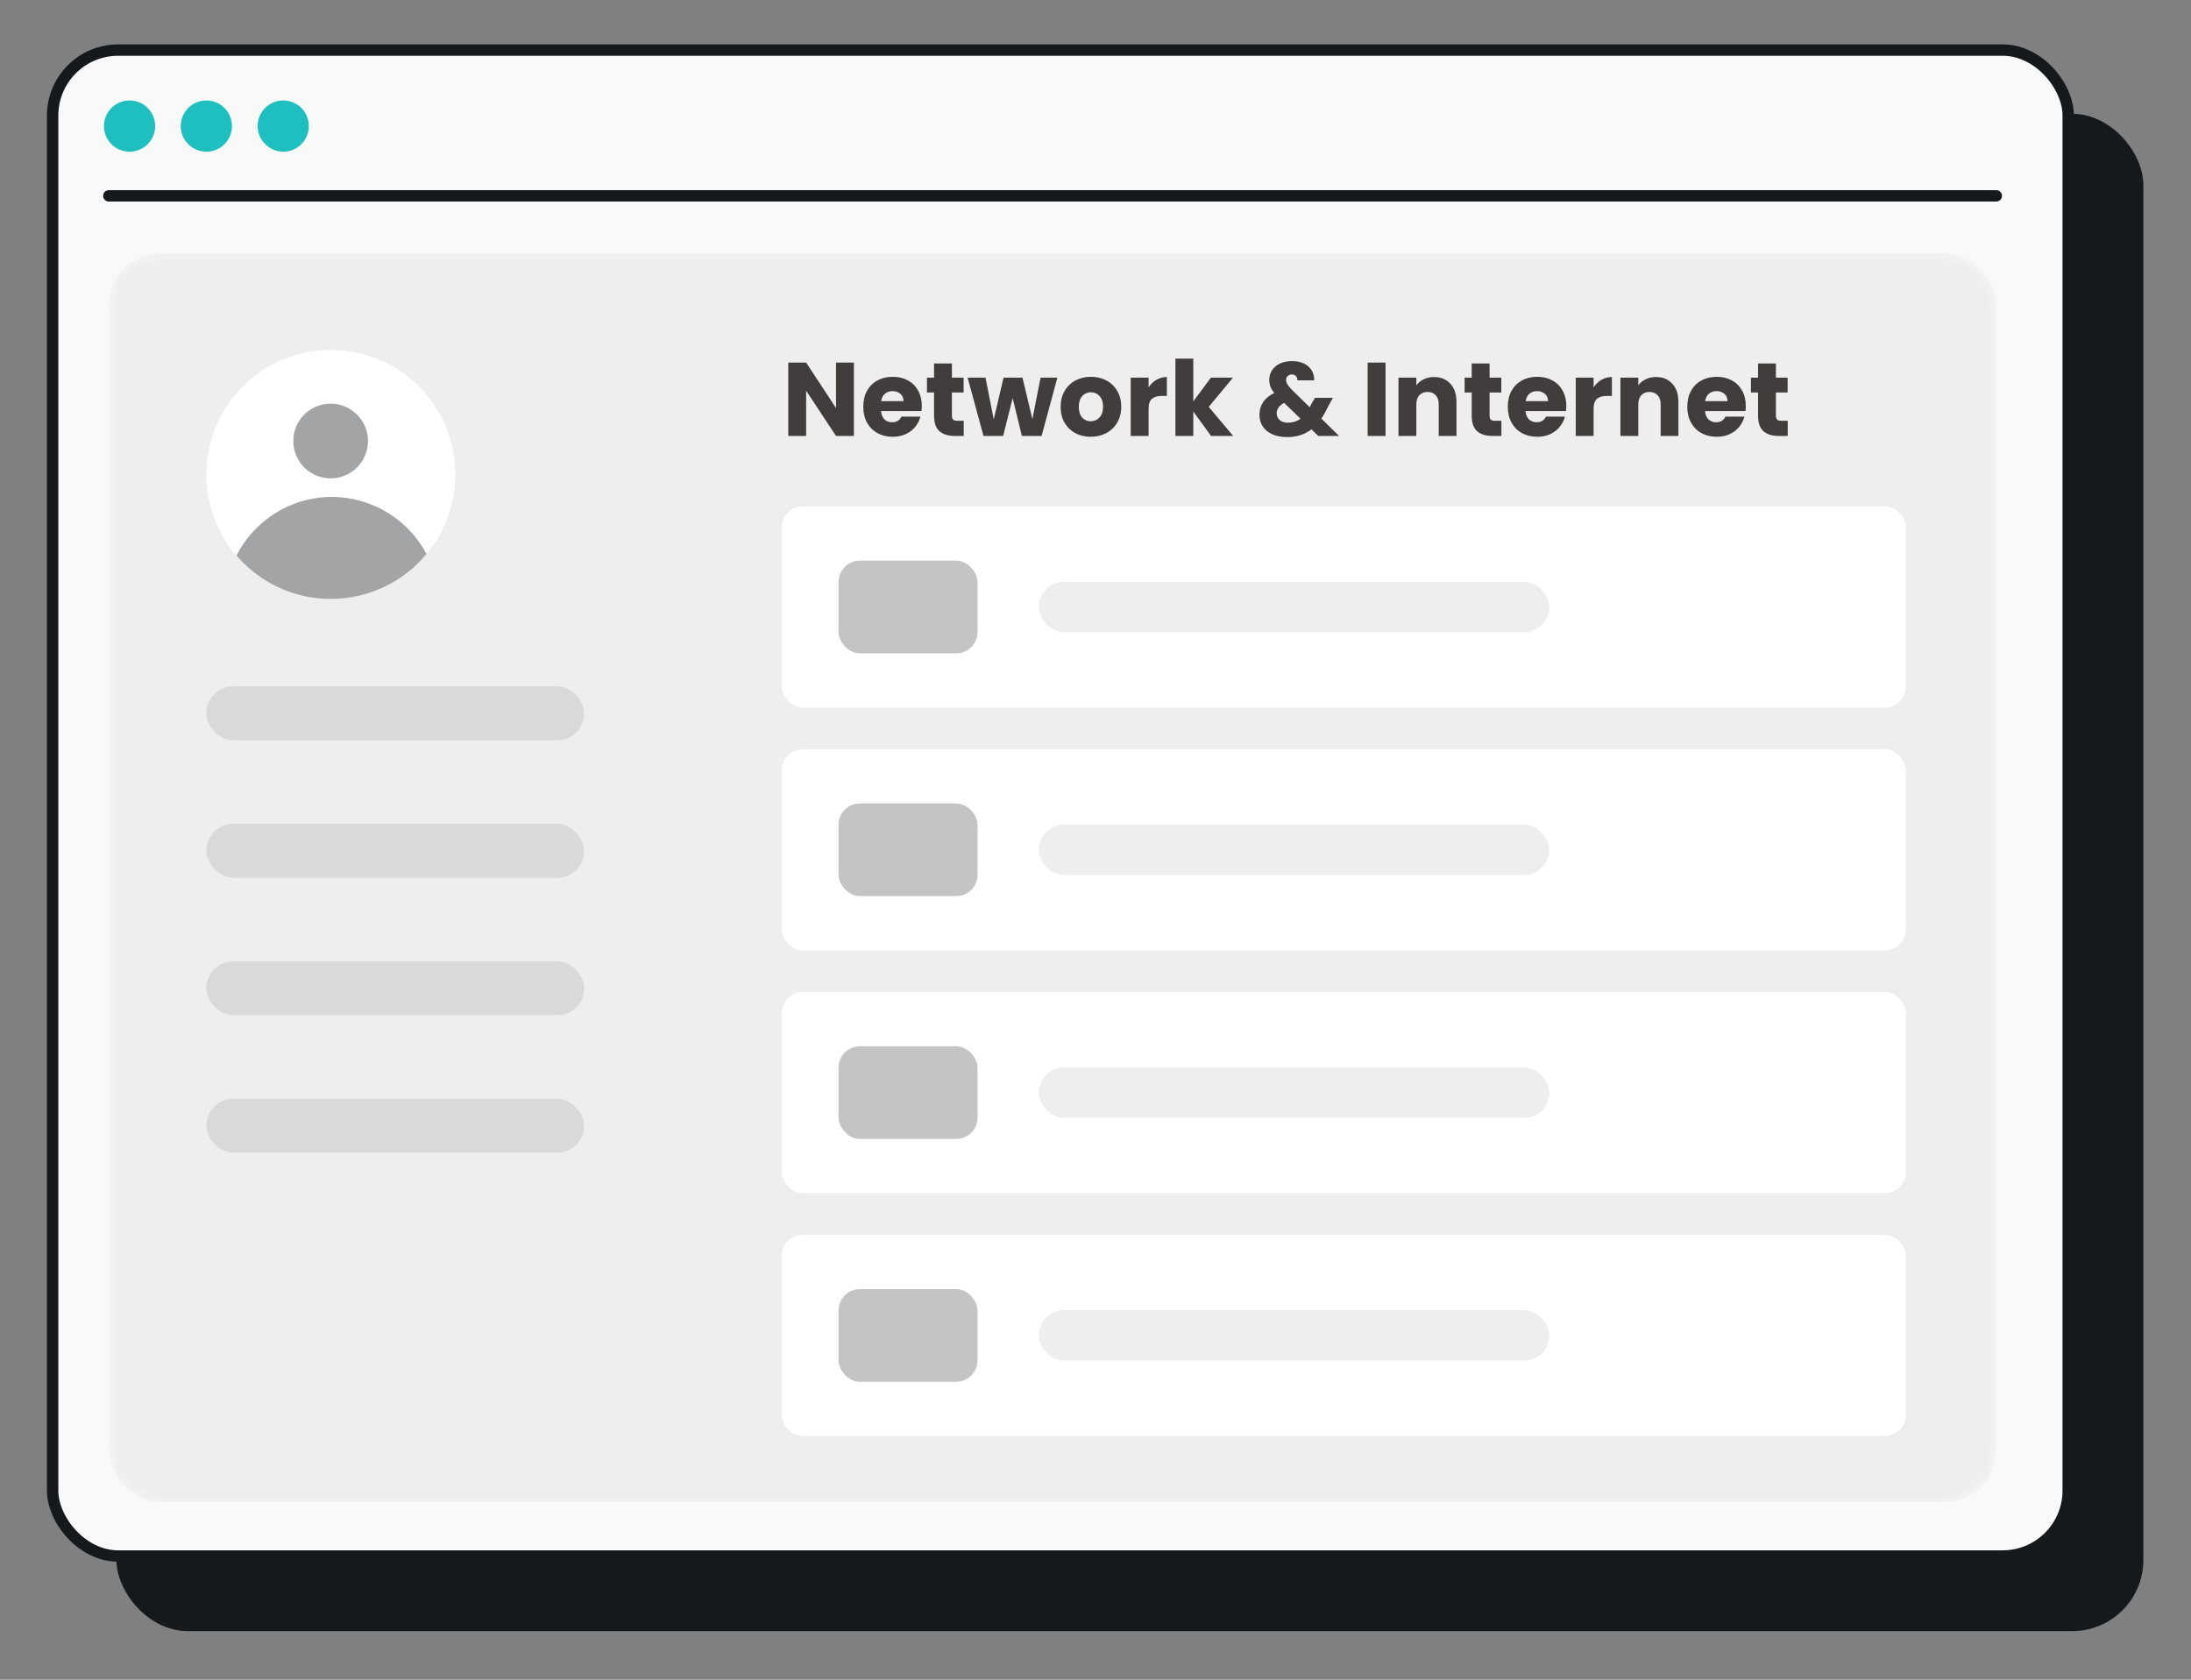 <svg width="210" height="161" viewBox="0 0 210 161" fill="none" xmlns="http://www.w3.org/2000/svg">
<rect x="0" y="0" width="210" height="161" fill="#808080" stroke="none"/>
<g clip-path="url(#clip0_7049_1822)">
<rect x="11.159" y="10.907" width="194.276" height="145.434" rx="6.822" fill="#16191C"/>
<rect x="5.045" y="4.801" width="193.185" height="144.343" rx="6.276" fill="#F9F9F9" stroke="#16191C" stroke-width="1.091"/>
<mask id="mask0_7049_1822" style="mask-type:alpha" maskUnits="userSpaceOnUse" x="10" y="24" width="182" height="120">
<rect x="10.431" y="24.28" width="180.906" height="119.702" rx="4.92" fill="#16191C"/>
</mask>
<g mask="url(#mask0_7049_1822)">
<rect x="10.431" y="24.28" width="180.906" height="119.702" rx="4.92" fill="#EEEEEE"/>
<rect opacity="0.1" x="19.779" y="65.788" width="36.21" height="5.175" rx="2.587" fill="#16191C"/>
<rect opacity="0.1" x="19.779" y="78.963" width="36.21" height="5.175" rx="2.587" fill="#16191C"/>
<rect opacity="0.1" x="19.779" y="92.138" width="36.21" height="5.175" rx="2.587" fill="#16191C"/>
<rect opacity="0.1" x="19.779" y="105.313" width="36.21" height="5.175" rx="2.587" fill="#16191C"/>
<path d="M43.636 45.401C43.667 48.569 42.432 51.484 40.404 53.638C38.25 55.951 35.177 57.377 31.787 57.408C28.397 57.44 25.292 56.014 23.106 53.733C21.047 51.611 19.811 48.728 19.779 45.559C19.747 38.969 25.038 33.584 31.628 33.552C38.218 33.489 43.604 38.811 43.636 45.401Z" fill="white"/>
<path d="M31.692 45.852C33.669 45.852 35.272 44.249 35.272 42.272C35.272 40.295 33.669 38.692 31.692 38.692C29.715 38.692 28.112 40.295 28.112 42.272C28.112 44.249 29.715 45.852 31.692 45.852Z" fill="#A3A4A6"/>
<path fill-rule="evenodd" clip-rule="evenodd" d="M22.664 53.252C24.354 49.931 27.783 47.657 31.759 47.626C35.711 47.626 39.151 49.841 40.883 53.098C40.729 53.283 40.569 53.463 40.404 53.639C38.25 55.952 35.177 57.377 31.787 57.409C28.397 57.441 25.292 56.015 23.106 53.734C22.954 53.577 22.807 53.416 22.664 53.252Z" fill="#A3A4A6"/>
<rect x="74.932" y="48.546" width="107.741" height="19.272" rx="2" fill="white"/>
<rect x="99.57" y="55.761" width="48.927" height="4.843" rx="2.421" fill="#EEEEEE"/>
<rect x="80.37" y="53.74" width="13.324" height="8.883" rx="2.046" fill="#C4C4C5"/>
<rect x="74.932" y="71.818" width="107.741" height="19.272" rx="2" fill="white"/>
<rect x="99.57" y="79.033" width="48.927" height="4.843" rx="2.421" fill="#EEEEEE"/>
<rect x="80.37" y="77.013" width="13.324" height="8.883" rx="2.046" fill="#C4C4C5"/>
<rect x="74.932" y="95.09" width="107.741" height="19.272" rx="2" fill="white"/>
<rect x="99.57" y="102.305" width="48.927" height="4.843" rx="2.421" fill="#EEEEEE"/>
<rect x="80.37" y="100.285" width="13.324" height="8.883" rx="2.046" fill="#C4C4C5"/>
<rect x="74.932" y="118.363" width="107.741" height="19.272" rx="2" fill="white"/>
<rect x="99.57" y="125.578" width="48.927" height="4.843" rx="2.421" fill="#EEEEEE"/>
<rect x="80.37" y="123.558" width="13.324" height="8.883" rx="2.046" fill="#C4C4C5"/>
<path d="M81.843 41.785H80.13L77.266 37.449V41.785H75.553V34.755H77.266L80.13 39.111V34.755H81.843V41.785ZM88.352 38.901C88.352 39.061 88.342 39.228 88.322 39.402H84.446C84.473 39.749 84.583 40.016 84.776 40.203C84.977 40.383 85.221 40.473 85.508 40.473C85.935 40.473 86.232 40.293 86.399 39.932H88.222C88.128 40.3 87.958 40.63 87.711 40.924C87.471 41.218 87.167 41.448 86.8 41.615C86.432 41.782 86.022 41.865 85.568 41.865C85.02 41.865 84.533 41.748 84.106 41.515C83.678 41.281 83.344 40.947 83.104 40.513C82.864 40.079 82.743 39.572 82.743 38.991C82.743 38.41 82.86 37.903 83.094 37.469C83.334 37.035 83.668 36.701 84.096 36.467C84.523 36.233 85.014 36.117 85.568 36.117C86.109 36.117 86.589 36.23 87.01 36.457C87.431 36.684 87.758 37.008 87.991 37.429C88.232 37.849 88.352 38.34 88.352 38.901ZM86.599 38.45C86.599 38.156 86.499 37.923 86.299 37.749C86.099 37.575 85.848 37.489 85.548 37.489C85.261 37.489 85.017 37.572 84.817 37.739C84.623 37.906 84.503 38.143 84.456 38.45H86.599ZM92.37 40.333V41.785H91.499C90.878 41.785 90.394 41.635 90.047 41.334C89.699 41.027 89.526 40.53 89.526 39.842V37.619H88.845V36.197H89.526V34.835H91.238V36.197H92.36V37.619H91.238V39.862C91.238 40.029 91.278 40.149 91.359 40.223C91.439 40.296 91.572 40.333 91.759 40.333H92.37ZM101.346 36.197L99.834 41.785H97.941L97.06 38.16L96.148 41.785H94.266L92.743 36.197H94.456L95.247 40.193L96.188 36.197H98.001L98.953 40.173L99.734 36.197H101.346ZM104.543 41.865C103.996 41.865 103.502 41.748 103.061 41.515C102.627 41.281 102.283 40.947 102.029 40.513C101.782 40.079 101.659 39.572 101.659 38.991C101.659 38.417 101.786 37.913 102.039 37.479C102.293 37.038 102.64 36.701 103.081 36.467C103.522 36.233 104.016 36.117 104.563 36.117C105.111 36.117 105.605 36.233 106.045 36.467C106.486 36.701 106.833 37.038 107.087 37.479C107.341 37.913 107.468 38.417 107.468 38.991C107.468 39.565 107.337 40.073 107.077 40.513C106.823 40.947 106.473 41.281 106.025 41.515C105.585 41.748 105.091 41.865 104.543 41.865ZM104.543 40.383C104.87 40.383 105.147 40.263 105.374 40.023C105.608 39.782 105.725 39.438 105.725 38.991C105.725 38.544 105.611 38.2 105.384 37.959C105.164 37.719 104.89 37.599 104.563 37.599C104.229 37.599 103.952 37.719 103.732 37.959C103.512 38.193 103.401 38.537 103.401 38.991C103.401 39.438 103.508 39.782 103.722 40.023C103.942 40.263 104.216 40.383 104.543 40.383ZM110.089 37.128C110.289 36.821 110.539 36.581 110.84 36.407C111.14 36.227 111.474 36.137 111.841 36.137V37.949H111.371C110.943 37.949 110.623 38.043 110.409 38.23C110.196 38.41 110.089 38.73 110.089 39.191V41.785H108.376V36.197H110.089V37.128ZM116.075 41.785L114.373 39.442V41.785H112.66V34.374H114.373V38.47L116.065 36.197H118.178L115.855 39.001L118.198 41.785H116.075ZM126.351 41.785L125.7 41.154C125.053 41.648 124.278 41.895 123.377 41.895C122.836 41.895 122.365 41.809 121.965 41.635C121.564 41.455 121.254 41.204 121.033 40.884C120.82 40.557 120.713 40.176 120.713 39.742C120.713 39.301 120.83 38.904 121.063 38.55C121.304 38.19 121.661 37.896 122.135 37.669C121.961 37.455 121.838 37.252 121.764 37.058C121.691 36.858 121.654 36.641 121.654 36.407C121.654 36.073 121.741 35.769 121.915 35.496C122.088 35.222 122.339 35.008 122.666 34.855C123 34.694 123.394 34.614 123.848 34.614C124.308 34.614 124.699 34.698 125.019 34.865C125.34 35.032 125.58 35.255 125.74 35.536C125.901 35.816 125.974 36.123 125.961 36.457H124.348C124.355 36.277 124.308 36.14 124.208 36.047C124.115 35.946 123.988 35.896 123.828 35.896C123.667 35.896 123.534 35.943 123.427 36.036C123.32 36.13 123.267 36.25 123.267 36.397C123.267 36.537 123.31 36.684 123.397 36.838C123.49 36.991 123.634 37.168 123.828 37.368L125.54 39.041C125.554 39.008 125.57 38.968 125.59 38.921C125.617 38.874 125.644 38.821 125.67 38.761L126.041 38.13H127.754L127.273 39.001C127.093 39.395 126.886 39.769 126.652 40.123L128.344 41.785H126.351ZM123.457 40.513C123.904 40.513 124.302 40.386 124.649 40.133L123.086 38.62C122.606 38.867 122.365 39.201 122.365 39.622C122.365 39.876 122.462 40.089 122.656 40.263C122.856 40.43 123.123 40.513 123.457 40.513ZM132.799 34.755V41.785H131.086V34.755H132.799ZM137.445 36.137C138.099 36.137 138.62 36.35 139.007 36.778C139.401 37.198 139.598 37.779 139.598 38.52V41.785H137.896V38.751C137.896 38.377 137.799 38.086 137.605 37.879C137.412 37.672 137.151 37.569 136.824 37.569C136.497 37.569 136.237 37.672 136.043 37.879C135.849 38.086 135.752 38.377 135.752 38.751V41.785H134.04V36.197H135.752V36.938C135.926 36.691 136.16 36.497 136.454 36.357C136.747 36.21 137.078 36.137 137.445 36.137ZM143.903 40.333V41.785H143.032C142.411 41.785 141.927 41.635 141.58 41.334C141.232 41.027 141.059 40.53 141.059 39.842V37.619H140.378V36.197H141.059V34.835H142.771V36.197H143.893V37.619H142.771V39.862C142.771 40.029 142.811 40.149 142.892 40.223C142.972 40.296 143.105 40.333 143.292 40.333H143.903ZM150.125 38.901C150.125 39.061 150.115 39.228 150.095 39.402H146.219C146.246 39.749 146.356 40.016 146.55 40.203C146.75 40.383 146.994 40.473 147.281 40.473C147.708 40.473 148.005 40.293 148.172 39.932H149.995C149.901 40.3 149.731 40.63 149.484 40.924C149.244 41.218 148.94 41.448 148.573 41.615C148.205 41.782 147.795 41.865 147.341 41.865C146.793 41.865 146.306 41.748 145.879 41.515C145.451 41.281 145.117 40.947 144.877 40.513C144.637 40.079 144.517 39.572 144.517 38.991C144.517 38.41 144.633 37.903 144.867 37.469C145.107 37.035 145.441 36.701 145.869 36.467C146.296 36.233 146.787 36.117 147.341 36.117C147.882 36.117 148.362 36.23 148.783 36.457C149.204 36.684 149.531 37.008 149.764 37.429C150.005 37.849 150.125 38.34 150.125 38.901ZM148.372 38.45C148.372 38.156 148.272 37.923 148.072 37.749C147.872 37.575 147.621 37.489 147.321 37.489C147.034 37.489 146.79 37.572 146.59 37.739C146.396 37.906 146.276 38.143 146.229 38.45H148.372ZM152.741 37.128C152.941 36.821 153.192 36.581 153.492 36.407C153.793 36.227 154.126 36.137 154.494 36.137V37.949H154.023C153.596 37.949 153.275 38.043 153.062 38.23C152.848 38.41 152.741 38.73 152.741 39.191V41.785H151.028V36.197H152.741V37.128ZM158.717 36.137C159.372 36.137 159.893 36.35 160.28 36.778C160.674 37.198 160.871 37.779 160.871 38.52V41.785H159.168V38.751C159.168 38.377 159.071 38.086 158.878 37.879C158.684 37.672 158.424 37.569 158.096 37.569C157.769 37.569 157.509 37.672 157.315 37.879C157.122 38.086 157.025 38.377 157.025 38.751V41.785H155.312V36.197H157.025V36.938C157.198 36.691 157.432 36.497 157.726 36.357C158.02 36.21 158.35 36.137 158.717 36.137ZM167.329 38.901C167.329 39.061 167.319 39.228 167.299 39.402H163.423C163.45 39.749 163.56 40.016 163.753 40.203C163.954 40.383 164.197 40.473 164.484 40.473C164.912 40.473 165.209 40.293 165.376 39.932H167.199C167.105 40.3 166.935 40.63 166.688 40.924C166.447 41.218 166.144 41.448 165.776 41.615C165.409 41.782 164.999 41.865 164.545 41.865C163.997 41.865 163.51 41.748 163.082 41.515C162.655 41.281 162.321 40.947 162.081 40.513C161.84 40.079 161.72 39.572 161.72 38.991C161.72 38.41 161.837 37.903 162.071 37.469C162.311 37.035 162.645 36.701 163.072 36.467C163.5 36.233 163.99 36.117 164.545 36.117C165.085 36.117 165.566 36.23 165.987 36.457C166.407 36.684 166.734 37.008 166.968 37.429C167.209 37.849 167.329 38.34 167.329 38.901ZM165.576 38.45C165.576 38.156 165.476 37.923 165.276 37.749C165.075 37.575 164.825 37.489 164.524 37.489C164.237 37.489 163.994 37.572 163.793 37.739C163.6 37.906 163.48 38.143 163.433 38.45H165.576ZM171.347 40.333V41.785H170.476C169.855 41.785 169.371 41.635 169.023 41.334C168.676 41.027 168.503 40.53 168.503 39.842V37.619H167.822V36.197H168.503V34.835H170.215V36.197H171.337V37.619H170.215V39.862C170.215 40.029 170.255 40.149 170.335 40.223C170.416 40.296 170.549 40.333 170.736 40.333H171.347Z" fill="#423D3D"/>
</g>
<path d="M12.418 14.54C13.777 14.54 14.873 13.444 14.873 12.084C14.873 10.725 13.777 9.628 12.418 9.628C11.06 9.628 9.964 10.725 9.964 12.084C9.964 13.444 11.06 14.54 12.418 14.54Z" fill="#1EBFBF"/>
<path d="M19.779 14.54C21.138 14.54 22.233 13.444 22.233 12.084C22.233 10.725 21.138 9.628 19.779 9.628C18.421 9.628 17.325 10.725 17.325 12.084C17.325 13.444 18.421 14.54 19.779 14.54Z" fill="#1EBFBF"/>
<path d="M27.146 14.54C28.505 14.54 29.6 13.444 29.6 12.084C29.6 10.725 28.505 9.628 27.146 9.628C25.788 9.628 24.692 10.725 24.692 12.084C24.692 13.444 25.831 14.54 27.146 14.54Z" fill="#1EBFBF"/>
<path d="M10.431 18.771H191.337" stroke="#16191C" stroke-width="1.091" stroke-linecap="round"/>
</g>
<defs>
<clipPath id="clip0_7049_1822">
<rect width="160" height="210" fill="white" transform="translate(0 160.754) rotate(-90)"/>
</clipPath>
</defs>
</svg>
